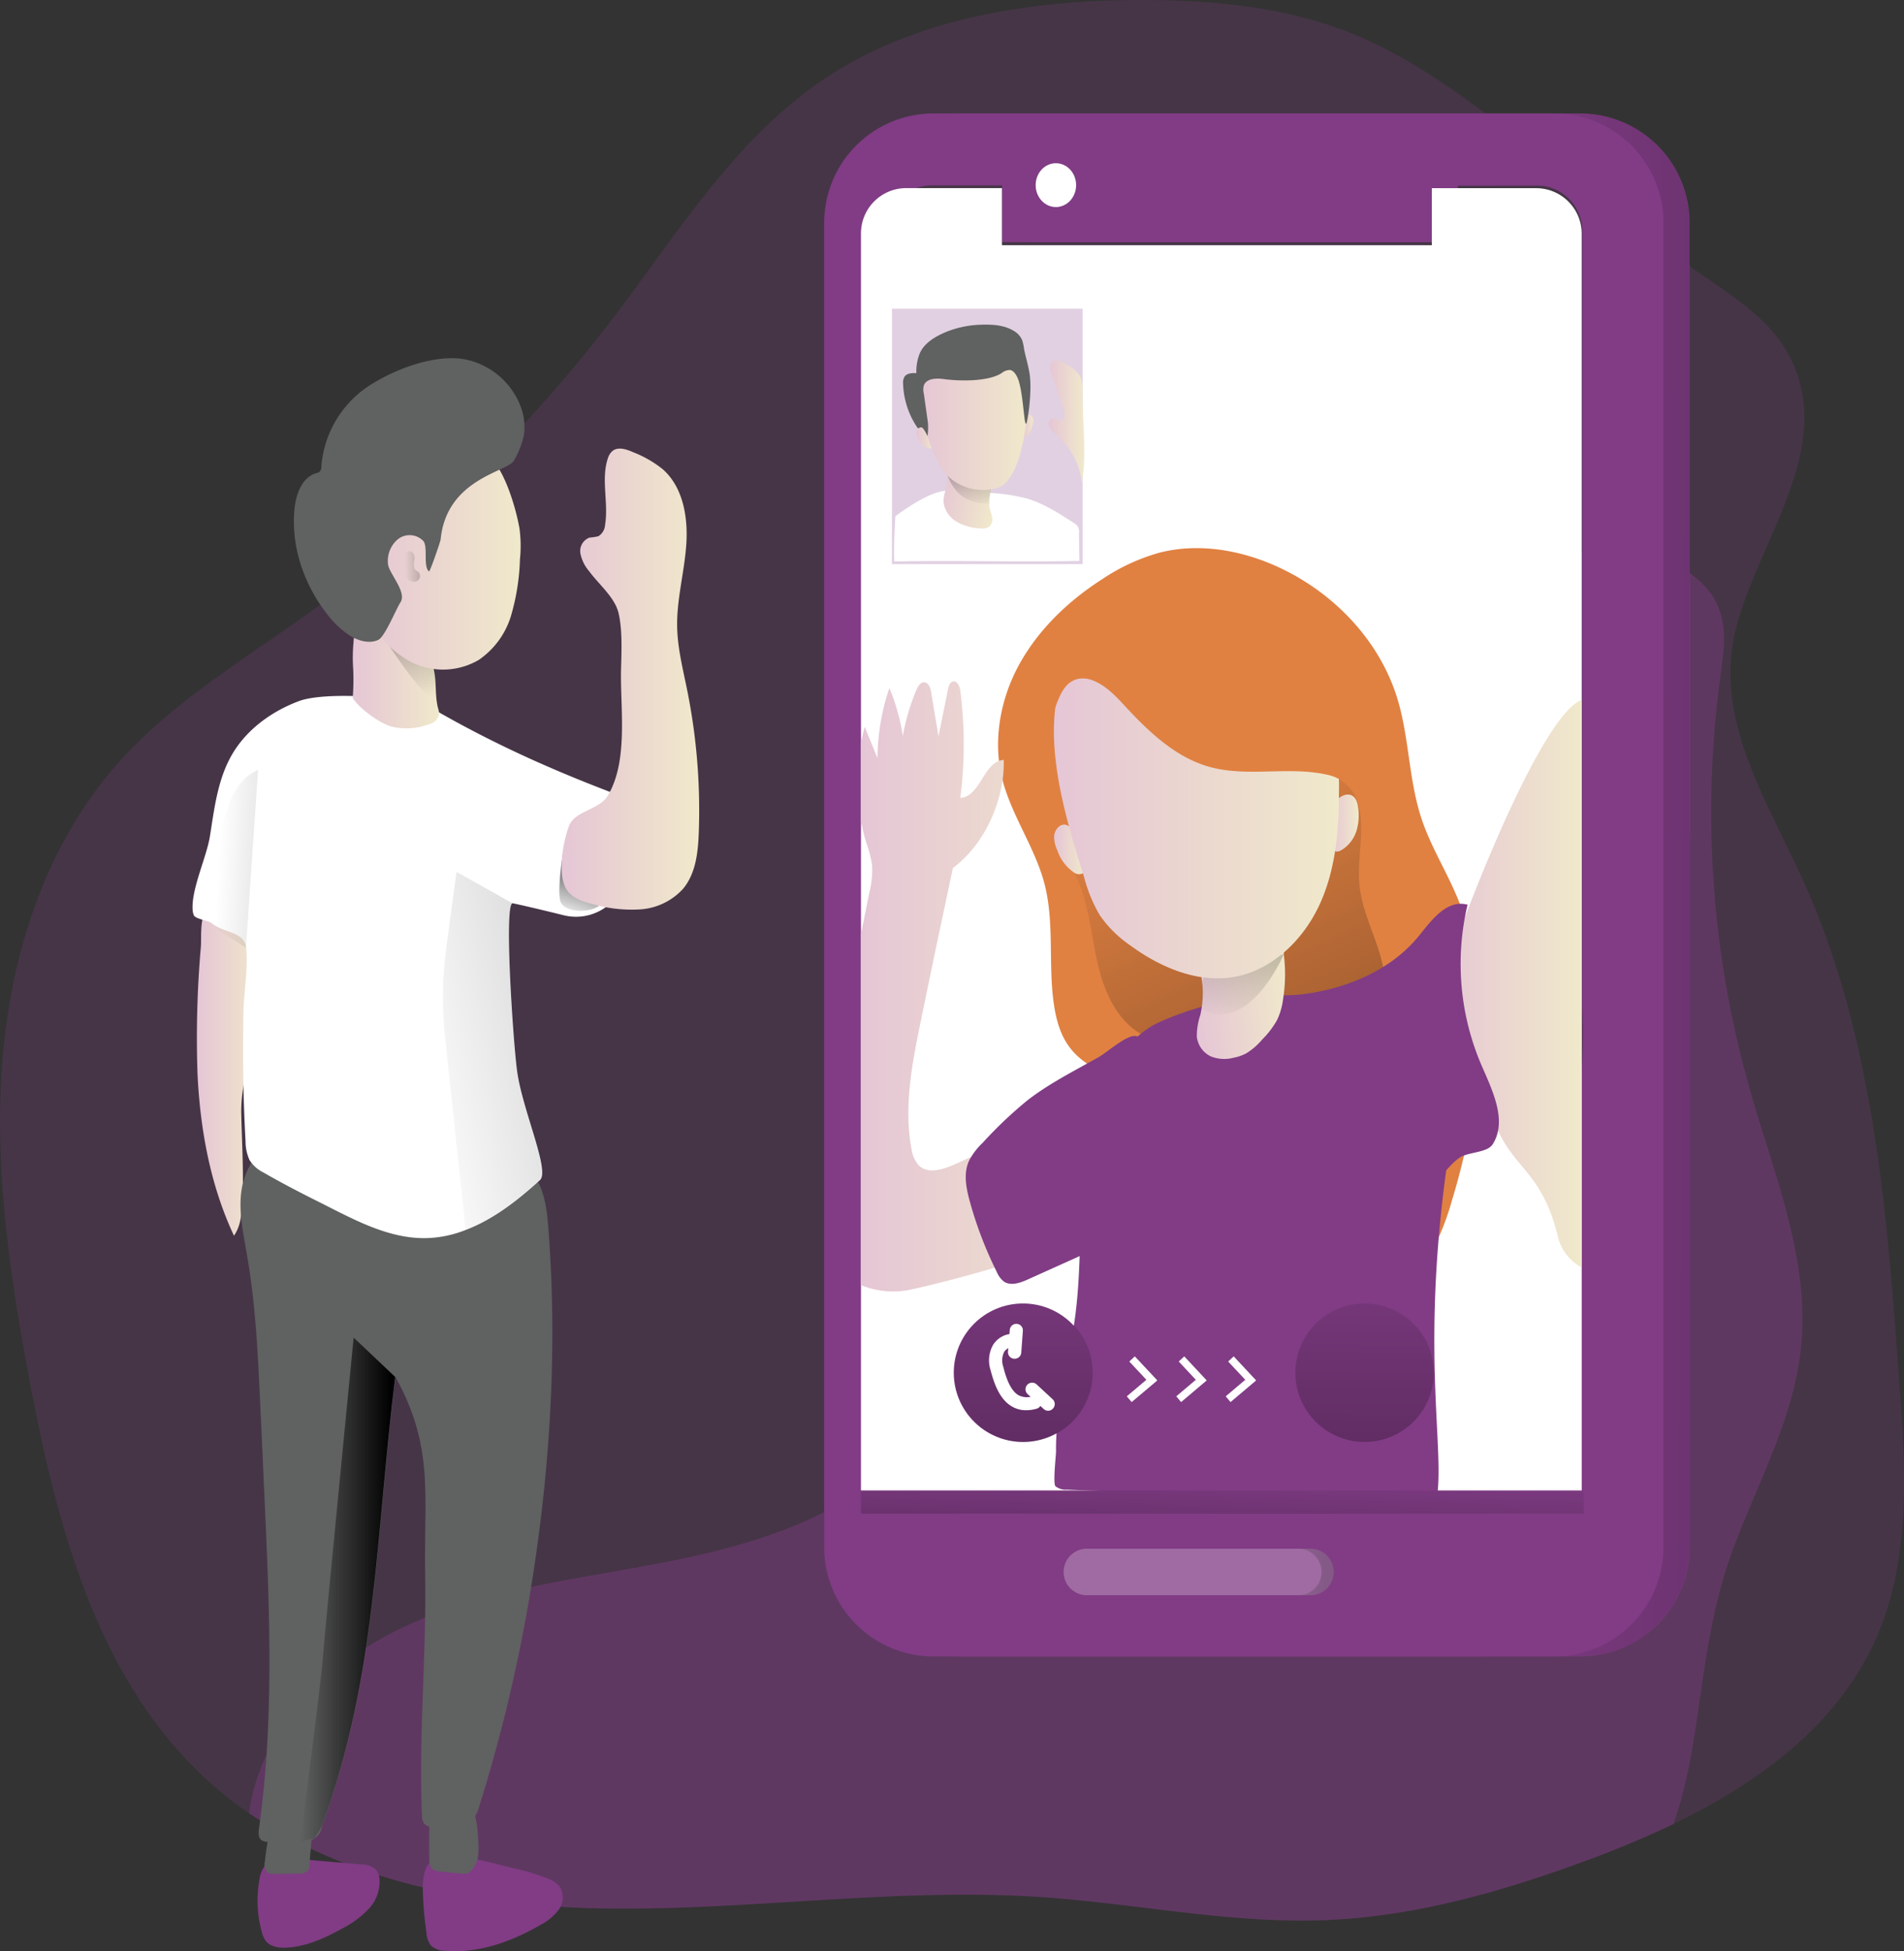 <svg id="Layer_1" data-name="Layer 1" xmlns="http://www.w3.org/2000/svg" xmlns:xlink="http://www.w3.org/1999/xlink" viewBox="0 0 417.86 428.11"><rect x="0" y="0" width="417.86" height="428.11" fill="#333333" stroke="none"/><defs><linearGradient id="linear-gradient" x1="96.05" y1="237.52" x2="110.26" y2="237.52" gradientUnits="userSpaceOnUse"><stop offset="0" stop-color="#e5c6d6"/><stop offset="0.42" stop-color="#ead4d0"/><stop offset="1" stop-color="#f0e9cb"/></linearGradient><linearGradient id="linear-gradient-2" x1="373.3" y1="196.57" x2="732.29" y2="198.43" gradientUnits="userSpaceOnUse"><stop offset="0" stop-color="#010101" stop-opacity="0"/><stop offset="0.95" stop-color="#010101"/></linearGradient><linearGradient id="linear-gradient-3" x1="310.91" y1="172.36" x2="421.6" y2="410.28" xlink:href="#linear-gradient-2"/><linearGradient id="linear-gradient-4" x1="284.21" y1="188.57" x2="291.06" y2="188.57" xlink:href="#linear-gradient"/><linearGradient id="linear-gradient-5" x1="344.47" y1="182.76" x2="351.05" y2="182.76" xlink:href="#linear-gradient"/><linearGradient id="linear-gradient-6" x1="293.21" y1="249.44" x2="314.61" y2="249.44" gradientTransform="translate(-9.75 15.93) rotate(-7.81)" xlink:href="#linear-gradient"/><linearGradient id="linear-gradient-7" x1="322.87" y1="227.22" x2="332.89" y2="181.41" xlink:href="#linear-gradient-2"/><linearGradient id="linear-gradient-8" x1="177.37" y1="203.86" x2="180.51" y2="194.91" xlink:href="#linear-gradient-2"/><linearGradient id="linear-gradient-9" x1="176.13" y1="151.27" x2="206.33" y2="151.27" xlink:href="#linear-gradient"/><linearGradient id="linear-gradient-10" x1="130.28" y1="149.97" x2="149.22" y2="149.97" xlink:href="#linear-gradient"/><linearGradient id="linear-gradient-11" x1="143.96" y1="155.31" x2="141.48" y2="125.71" xlink:href="#linear-gradient-2"/><linearGradient id="linear-gradient-12" x1="131.45" y1="124.72" x2="167.13" y2="124.72" xlink:href="#linear-gradient"/><linearGradient id="linear-gradient-13" x1="284.17" y1="175.5" x2="346.72" y2="175.5" xlink:href="#linear-gradient"/><linearGradient id="linear-gradient-14" x1="241.82" y1="218.63" x2="297.54" y2="218.63" xlink:href="#linear-gradient"/><linearGradient id="linear-gradient-15" x1="366.76" y1="218.01" x2="399.98" y2="218.01" xlink:href="#linear-gradient"/><linearGradient id="linear-gradient-16" x1="267.93" y1="74.5" x2="281.08" y2="74.5" gradientTransform="translate(10.22 -15.94) rotate(11.13)" xlink:href="#linear-gradient"/><linearGradient id="linear-gradient-17" x1="266.2" y1="114.03" x2="264.88" y2="95.74" xlink:href="#linear-gradient-2"/><linearGradient id="linear-gradient-18" x1="277.29" y1="95.63" x2="279.63" y2="95.63" xlink:href="#linear-gradient"/><linearGradient id="linear-gradient-19" x1="253.99" y1="98.2" x2="258.09" y2="98.2" xlink:href="#linear-gradient"/><linearGradient id="linear-gradient-20" x1="254.65" y1="94.84" x2="278.35" y2="94.84" xlink:href="#linear-gradient"/><linearGradient id="linear-gradient-21" x1="282.97" y1="94.7" x2="290.82" y2="94.7" xlink:href="#linear-gradient"/><linearGradient id="linear-gradient-22" x1="268.46" y1="321.94" x2="266.5" y2="395.42" xlink:href="#linear-gradient-2"/><linearGradient id="linear-gradient-23" x1="322.02" y1="347.38" x2="460.75" y2="345.05" xlink:href="#linear-gradient-2"/><linearGradient id="linear-gradient-24" x1="141.78" y1="126.47" x2="150.7" y2="126.23" xlink:href="#linear-gradient-2"/><linearGradient id="linear-gradient-25" x1="100.72" y1="190.3" x2="152.33" y2="192.63" xlink:href="#linear-gradient-2"/><linearGradient id="linear-gradient-26" x1="139.72" y1="235.64" x2="273.18" y2="208.67" xlink:href="#linear-gradient-2"/><linearGradient id="linear-gradient-27" x1="118.75" y1="350.99" x2="139.59" y2="350.99" xlink:href="#linear-gradient-2"/><linearGradient id="linear-gradient-28" x1="224.82" y1="267.78" x2="223.58" y2="469.91" xlink:href="#linear-gradient-2"/><linearGradient id="linear-gradient-29" x1="299.69" y1="267.78" x2="298.45" y2="469.91" xlink:href="#linear-gradient-2"/></defs><title>Video Call</title><path d="M464.77,361.31c-8.29,19.06-25.56,31.85-44.65,41.09-6.25,3-12.69,5.65-19.06,8-18.43,6.8-37.62,12.29-57.28,13.08-20.87.82-41.58-3.64-62.46-5.06-31.81-2.11-63.65,2.94-95.52,2.51-27.35-.39-56-5.58-78.25-20.9a81.35,81.35,0,0,1-10.41-8.39c-23.18-22-31.81-55-37.75-86.35-4.36-23.18-7.86-46.77-6-70.28s9.44-47.17,25-64.94c11.93-13.61,27.78-23,42.51-33.56a311.24,311.24,0,0,0,66.46-64.44c14-18.4,26.49-38.85,45.58-52C253.05,6.3,278.35,2.27,302.76,2.21c16.18-.07,32.63,1.48,47.6,7.66,12.48,5.18,23.48,13.38,34.28,21.5Q403.08,45.14,421.44,59c7.53,5.62,18.16,11.36,23.19,19.66,13.41,22.13-9.05,45.05-11.7,66.42-2.14,17.51,8.13,33.79,15.46,49.84,15.66,34.32,18.6,72.9,21.31,110.56C471.08,324.29,472.31,344,464.77,361.31Z" transform="translate(-52.87 -2.2)" fill="rgb(129,60,133)" opacity="0.24" style="isolation:isolate"/><path d="M448.13,297.86c-1.59,15.26-9.19,29.1-14.64,43.44-8.15,21.4-6.8,42.84-13.37,61.1-6.25,3-12.69,5.65-19.06,8-18.43,6.8-37.62,12.29-57.28,13.08-20.87.82-41.58-3.64-62.46-5.06-31.81-2.11-63.65,2.94-95.52,2.51-27.35-.39-56-5.58-78.25-20.9,2.28-18.1,16.88-32.74,33.39-40.6s35.21-10.3,53.31-13.61,36.7-7.89,51.2-19.25c9.45-7.4,16.65-17.28,23.06-27.45,31.14-49.65,46.5-109.93,87.69-151.65,15.13-15.29,36-28.1,57.05-23.81,7.23,1.45,14.56,5.55,17,12.48,1.65,4.63.82,9.72.16,14.6a222.09,222.09,0,0,0,6.48,90.48C442.21,259.88,450.11,278.57,448.13,297.86Z" transform="translate(-52.87 -2.2)" fill="rgb(129,60,133)" opacity="0.44" style="isolation:isolate"/><path d="M146.46,426.19a5.13,5.13,0,0,0,1,2.89,4.74,4.74,0,0,0,3.2,1.15c7.25.56,14.42-2,20.72-5.64a11.85,11.85,0,0,0,4.13-3.42,4.53,4.53,0,0,0,.16-5.08,6,6,0,0,0-2.54-1.71,49.14,49.14,0,0,0-7.33-2.22c-4.79-1.18-9.89-2.71-14.86-2.73-4.39,0-5.27,3.29-5.28,7.17A73.21,73.21,0,0,0,146.46,426.19Z" transform="translate(-52.87 -2.2)" fill="rgb(129,60,133)"/><path d="M111.54,410.91a6.55,6.55,0,0,0-1.76,3.88,25.55,25.55,0,0,0,.57,11.37,5.37,5.37,0,0,0,.8,1.83c1,1.34,2.9,1.61,4.57,1.53,4.33-.21,8.4-2.06,12.18-4.16a21.29,21.29,0,0,0,5.87-4.32,8.71,8.71,0,0,0,2.38-6.69,3.58,3.58,0,0,0-.78-1.94,4.83,4.83,0,0,0-3.24-1.15c-4-.37-8-.67-12-1.05C117.39,410,113.89,408.82,111.54,410.91Z" transform="translate(-52.87 -2.2)" fill="rgb(129,60,133)"/><path d="M96.22,237.89c.59,12.17,2.82,24.4,8,35.43,1.39-2,1.67-4.48,1.81-6.88.38-6.63-.07-13.28-.21-19.92-.15-7.26,2.73-13.56,3.31-20.8.38-4.73,1.88-15.62.7-20.22-.79-3.06-6.45-2-9.46-3.48-4-1.9-3.23,5.39-3.41,7.84A230,230,0,0,0,96.22,237.89Z" transform="translate(-52.87 -2.2)" fill="url(#linear-gradient)"/><path d="M399.66,27.09H263.4a24,24,0,0,0-24,24V341.63a24,24,0,0,0,24,24H399.66a24,24,0,0,0,24-24V51.08A24,24,0,0,0,399.66,27.09Zm6,209.69v91.8H247.46V52.85a10,10,0,0,1,10-10h21V55.32h94.33V42.89h23a10,10,0,0,1,10,10v170.2A89.9,89.9,0,0,1,405.65,236.78Z" transform="translate(-52.87 -2.2)" fill="rgb(129,60,133)"/><path d="M399.59,27.09H263.33a24,24,0,0,0-24,24V341.63a24,24,0,0,0,24,24H399.59a24,24,0,0,0,24-24V51.08A24,24,0,0,0,399.59,27.09Zm6,209.69v91.8H247.38V52.85a10,10,0,0,1,10-10h21V55.32h94.32V42.89h23a10,10,0,0,1,10,10v170.2A89.9,89.9,0,0,1,405.57,236.78Z" transform="translate(-52.87 -2.2)" fill="url(#linear-gradient-2)"/><path d="M169,353a343.62,343.62,0,0,1-10.9,45.32,8.87,8.87,0,0,1-1.52,3.21c-2,2.37-5.74,2.08-8.82,1.55a2.78,2.78,0,0,1-1.78-.73,3,3,0,0,1-.5-1.85c-.76-17.6,1-35.24.7-52.88s2-27.88-6.54-43.34c-4.4,35.58-3.9,64.94-16.09,98.63v0a4,4,0,0,1-4.75,3.3l-6.87.1a2.86,2.86,0,0,1-1.66-.36c-.76-.57-.69-1.69-.56-2.61,3.4-24.08,2.31-48.53,1.19-72.8-.3-6.74-.59-13.45-.92-20.15-.5-10.94-1-21.9-2.88-32.67-.76-4.52-1.81-9.08-1.32-13.64s2.88-9.25,7.07-11.07a17.86,17.86,0,0,1,6.47-1.15c13.38-.66,27.35-.17,40.53,2.57,9.38,1.95,12.45,6.51,13.25,15.86C175.39,297.8,173.58,325.94,169,353Z" transform="translate(-52.87 -2.2)" fill="#606161"/><path d="M394,27.09H257.75a24,24,0,0,0-24,24V341.63a24,24,0,0,0,24,24H394a24,24,0,0,0,23.95-24V51.08A24,24,0,0,0,394,27.09Zm6,209.69v91.8H241.8V52.85a10,10,0,0,1,10-10h21V55.32h94.32V42.89h23a10,10,0,0,1,10,10v170.2A89.9,89.9,0,0,1,400,236.78Z" transform="translate(-52.87 -2.2)" fill="rgb(129,60,133)"/><path d="M400,53.47V329.21H241.82V53.47a9.94,9.94,0,0,1,9.94-10h21V56h94.34V43.49h23A10,10,0,0,1,400,53.47Z" transform="translate(-52.87 -2.2)" fill="#fff"/><path d="M377.63,234.28a155.68,155.68,0,0,1-6.19,31.57v0a56.19,56.19,0,0,1-2.42,6.89,20.83,20.83,0,0,1-3.12,5.17c-5.44,6.6-15.3,8.14-23.4,5.3-.67-.25-1.33-.52-2-.82-8.37-3.87-14.27-11.85-17.8-20.41-1.46-3.54-2.6-7.29-4.78-10.43-4.6-6.74-12.91-9.65-20.41-12.82-.42-.18-.82-.36-1.21-.55-7.5-3.35-10.89-7-12.15-15.72s.15-17.6-2-26.15c-2.12-8.29-7.53-15.45-9.46-23.77s-.16-17.47,4.11-25,10.73-13.64,18-18.29a43.39,43.39,0,0,1,12.61-5.81c9.22-2.33,19.2-.3,27.69,4,11.37,5.75,20.71,15.85,24.43,28,2.63,8.59,2.48,17.87,5.32,26.4,2,6,5.33,11.3,7.77,17.08a66.65,66.65,0,0,1,5,21.19A89.56,89.56,0,0,1,377.63,234.28Z" transform="translate(-52.87 -2.2)" fill="#e08142"/><path d="M351.6,184c0,4.19-.8,8.38-.36,12.54.52,5,2.83,9.72,4.34,14.58s2.13,10.44-.53,14.77a18.47,18.47,0,0,1-5.68,5.41c-8.62,5.84-19.84,9.18-29.52,5.36-2.94-1.17-5.61-2.94-8.52-4.21s-5.91-2-8.53-3.68c-4.89-3.1-7.47-8.82-8.85-14.44s-1.81-11.48-3.75-16.93c-2.33-6.53-6.83-12.82-5.83-19.68.81-5.59,5.32-10.13,10.52-12.34s11-2.45,16.66-2.22a81,81,0,0,1,28.74,6.4C347.63,172.67,351.59,174.92,351.6,184Z" transform="translate(-52.87 -2.2)" fill="url(#linear-gradient-3)"/><path d="M285.53,183.37a3,3,0,0,0-1.32,2.56,7.39,7.39,0,0,0,.73,2.9,9.59,9.59,0,0,0,3.66,4.82,1.79,1.79,0,0,0,2.06.06,1.88,1.88,0,0,0,.39-1.48C290.94,190.23,288.73,181.55,285.53,183.37Z" transform="translate(-52.87 -2.2)" fill="url(#linear-gradient-4)"/><path d="M350.87,179a11.77,11.77,0,0,1-.3,5.47,7.54,7.54,0,0,1-3.33,4.26,2.22,2.22,0,0,1-1,.32,1.64,1.64,0,0,1-1.33-1,4.14,4.14,0,0,1-.34-1.68c-.11-2.25-.32-5.73,1-7.75C347.1,176.14,350.3,175.4,350.87,179Z" transform="translate(-52.87 -2.2)" fill="url(#linear-gradient-5)"/><path d="M307.44,226.41a67.72,67.72,0,0,1,28.64-5.84,39.63,39.63,0,0,1,9.4,1.13,28.48,28.48,0,0,1,13.29,7.78,43.24,43.24,0,0,1,5.87,8,45,45,0,0,1,4.2,8.74c1,3.06,2.35,6.27,1.89,9.45-6.09,41.41-1,63-2.41,74.36-26.33-1-55,.17-81.35-1a3.51,3.51,0,0,1-2.46-.74c-.6-.61.13-6.78.12-7.64-.12-10.15,3-20,4.26-30.09,1.45-11.28.66-22.77,2.14-34S297.05,231,307.44,226.41Z" transform="translate(-52.87 -2.2)" fill="rgb(129,60,133)"/><path d="M316.3,224.89a14.33,14.33,0,0,0-.77,4.78,5.46,5.46,0,0,0,3.06,4.3,7.94,7.94,0,0,0,5,.3,9.66,9.66,0,0,0,2.85-1,14.67,14.67,0,0,0,3.44-3,19.27,19.27,0,0,0,3.28-4.31,14.85,14.85,0,0,0,1.27-4.34,34.84,34.84,0,0,0,.19-10,3.47,3.47,0,0,0-1.22-2.65,3.54,3.54,0,0,0-2.39-.25c-3.93.52-8,1.36-11,4-.92.81-1.87,1.63-2.76,2.46a2,2,0,0,0-.59,2.07A22.37,22.37,0,0,1,316.3,224.89Z" transform="translate(-52.87 -2.2)" fill="url(#linear-gradient-6)"/><path d="M334.63,211.54s-6.39,15.21-15.93,13.07l-2.15-1.08.36-7.16Z" transform="translate(-52.87 -2.2)" opacity="0.5" fill="url(#linear-gradient-7)"/><path d="M193.3,182.59a76.42,76.42,0,0,1-3.47,13.29A11.19,11.19,0,0,1,176.54,203c-4.53-1.12-9.08-2.2-11.16-2.62h0c-2,0,.2,31.61,1,37,1.16,8.36,7.2,21.67,5,23.72-4.83,4.42-10.24,8.65-16.25,10.93a24.86,24.86,0,0,1-8.86,1.82c-8.45.13-16.31-4.4-23.65-8.06-4-2-8.06-4.1-12-6.38a7.4,7.4,0,0,1-3-2.71,10,10,0,0,1-.86-4.09c-.53-9.51-.66-19-.46-28.54.1-4.49,1.06-9.48.59-13.91-.39-3.63-4.82-3.17-7.56-5.41-.76-.6-3.57-.9-3.93-1.75a3.88,3.88,0,0,1-.26-1.26c-.27-4.49,3.07-11.53,3.79-16,.93-5.78,1.62-12,4.5-17.34,3.13-5.82,8.75-10,15-12.36s25.37-.7,29,1.42c24,14,45,20.09,45.61,21.18A6.17,6.17,0,0,1,193.3,182.59Z" transform="translate(-52.87 -2.2)" fill="#fff"/><path d="M176.47,189s-1.55,9.3-.47,11.31,6.05,2.33,8.37.62S176.47,189,176.47,189Z" transform="translate(-52.87 -2.2)" opacity="0.5" fill="url(#linear-gradient-8)"/><path d="M186.23,176.82c-1.77,3-7.13,3.29-8.44,6.48a26.9,26.9,0,0,0-1.65,9.47A9.18,9.18,0,0,0,177,197c1.07,2.09,3.57,3,5.84,3.54a31,31,0,0,0,10.56,1.18,13.91,13.91,0,0,0,9.38-4.52c2.8-3.36,3.29-8,3.45-12.4a133.35,133.35,0,0,0-2.58-31.33c-.92-4.55-2.08-9.09-2.17-13.73-.12-6,1.58-12,2-18s-.67-12.69-5.23-16.65a25,25,0,0,0-6.44-3.68c-1.48-.66-3.36-1.27-4.58-.21a3.59,3.59,0,0,0-1,1.69c-1.47,4.62.23,9.68-.57,14.46a3.1,3.1,0,0,1-1.49,2.51,13.46,13.46,0,0,1-1.92.29,3.14,3.14,0,0,0-2,3.5,8.59,8.59,0,0,0,1.94,3.91c2.14,2.91,5.64,5.72,6.44,9.2.94,4.1.58,9.14.52,13.33C189.11,158.62,190.65,169.45,186.23,176.82Z" transform="translate(-52.87 -2.2)" fill="url(#linear-gradient-9)"/><path d="M147.1,402.31c-.07,2.64-.06,5.29,0,7.93a2.69,2.69,0,0,0,.61,2,2.65,2.65,0,0,0,1.48.52c1.79.25,3.58.43,5.38.55a2.21,2.21,0,0,0,.89-.06,1.77,1.77,0,0,0,.5-.32,5.65,5.65,0,0,0,1.82-3.47,16.63,16.63,0,0,0,0-4,24,24,0,0,0-1-6.21,1.1,1.1,0,0,0-.37-.61,1.12,1.12,0,0,0-.59-.17,22.88,22.88,0,0,0-6.66.25C147.23,399.11,147.16,400.28,147.1,402.31Z" transform="translate(-52.87 -2.2)" fill="#606161"/><path d="M111,410.61a2.51,2.51,0,0,0,.6,2.42,2.55,2.55,0,0,0,1.55.32l5.15-.07a2.6,2.6,0,0,0,2.22-.76,2.54,2.54,0,0,0,.3-1.39c.07-2.69.83-6.39.22-9-.39-1.66-.27-1.46-2.13-1.65a9.92,9.92,0,0,0-3.52.09C111.73,401.61,111.42,407.48,111,410.61Z" transform="translate(-52.87 -2.2)" fill="#606161"/><path d="M149,157.56a3.54,3.54,0,0,1,.17,1.73,3.07,3.07,0,0,1-2.14,1.8,13.93,13.93,0,0,1-8.05.57c-2.66-.65-7.25-4-8.7-6.31a53.37,53.37,0,0,0,.11-6.27,35.6,35.6,0,0,1,.07-6,6.25,6.25,0,0,1,1.7-4.14c2-1.73,5-.84,7.45.14,2.25.9,4.68,2,5.77,4.13,1,1.94,2.33,4.08,2.74,6.08C148.68,152,148.3,154.8,149,157.56Z" transform="translate(-52.87 -2.2)" fill="url(#linear-gradient-10)"/><path d="M137.87,143.26s7.44,11.63,10.39,12.4l.15-7.75Z" transform="translate(-52.87 -2.2)" opacity="0.5" fill="url(#linear-gradient-11)"/><path d="M166.87,118.09a28.88,28.88,0,0,1,.11,6.83,49.15,49.15,0,0,1-1.92,12.25,18,18,0,0,1-7.17,9.85,15.59,15.59,0,0,1-14.66.5,22,22,0,0,1-11.53-22.43c.63-3.74,2.42-7.16,4.31-10.45,2.61-4.54,5.59-9.09,10-11.89,4-2.51,11-3.85,14.63,0C163.85,106,166.1,113.78,166.87,118.09Z" transform="translate(-52.87 -2.2)" fill="url(#linear-gradient-12)"/><path d="M155.63,81.2a16.61,16.61,0,0,1,11.3,9.67,12.61,12.61,0,0,1,.9,6.88,18.88,18.88,0,0,1-2.18,5.52c-1.31,2.45-14.76,3.88-16.08,17.29,0,.34-2.34,7.14-2.55,7-1.33-1-.18-5.37-1.24-6.66a4.18,4.18,0,0,0-5.56-.42,6.24,6.24,0,0,0-2.2,5.47c.16,2,4.23,6.14,2.72,8.43-.88,1.32-3.4,7.52-4.83,8.2-2,.95-4.48.21-6.37-1a20.45,20.45,0,0,1-5-4.8c-5.09-6.56-7.92-15-7-23.26.37-3.12,1.72-6.66,4.76-7.51a1.87,1.87,0,0,0,.71-.29,1.63,1.63,0,0,0,.39-1.18A23.29,23.29,0,0,1,134.8,86.26C140.41,82.84,149.16,79.64,155.63,81.2Z" transform="translate(-52.87 -2.2)" fill="#606161"/><path d="M290.81,194.73a33.17,33.17,0,0,0,3.41,8.25,25.88,25.88,0,0,0,6.64,6.6c6.55,4.81,14.65,8.31,22.66,7,8.38-1.39,15.23-8,18.83-15.65s4.39-16.4,4.37-24.89a52.21,52.21,0,0,0-1.52-13.94c-2.89-10.42-11.06-18.85-20.69-23.75a36,36,0,0,0-14.84-4.18A22.91,22.91,0,0,0,295,138.45C277.3,151.9,285.36,177.19,290.81,194.73Z" transform="translate(-52.87 -2.2)" fill="url(#linear-gradient-13)"/><path d="M289.38,151.17a5.77,5.77,0,0,1,3.49.39c2.86,1.15,5,3.53,7.1,5.78,5.2,5.61,11.06,11.12,18.43,13.14,8.23,2.26,17.12-.17,25.45,1.64a9.33,9.33,0,0,1,3.27,1.23c1.2.8,2.07,2,3.23,2.88s2.89,1.29,4,.35a4,4,0,0,0,1-3.28c-.22-5.3-2.25-10.34-4.31-15.23-2.95-7-6.17-14.09-11.62-19.35C333.1,132.64,324.94,127,316.2,127l-17.88,3.41c-5.79,3-9.77,8.65-14.52,13.14a29.12,29.12,0,0,0-4.64,4.91,18,18,0,0,0-2.43,8.63c-.13,1.74-.29,4.67,1.51,5.71,1.45.84,3.18-.15,4.15-1.28C284.93,158.52,284.88,152.31,289.38,151.17Z" transform="translate(-52.87 -2.2)" fill="#e08142"/><path d="M297.54,241.78a80.86,80.86,0,0,1-5.28,15.32c-2.28,4.53-8.53,18.17-13.05,20.42-4.86,2.37-23.29,7.06-27.32,7.79a18.75,18.75,0,0,1-10.07-1.15v-77l1.88-9.31a19.76,19.76,0,0,0,.56-5.72,22.74,22.74,0,0,0-1.22-4.89,36.83,36.83,0,0,1-1.22-5.08V165.24c.23-1.18.49-2.37.82-3.56.93,2.28,1.89,4.56,2.81,6.87a48.61,48.61,0,0,1,2.61-15.39A44.72,44.72,0,0,1,251,163.69a47.09,47.09,0,0,1,3-10.14c.33-.82.93-1.75,1.79-1.65s1.28,1.19,1.42,2.11c.53,3.24,1.09,6.48,1.62,9.72.72-3.51,1.45-7,2.14-10.51.13-.59.37-1.32,1-1.48.92-.3,1.52,1,1.65,2a92.12,92.12,0,0,1,0,23.52c4.42-.2,5.15-8.1,9.54-8.33.2,8.75-4.12,18.47-11.16,23.72Q258.43,209.33,255,226c-1.91,9.32-3.86,19-2.08,28.31a6.7,6.7,0,0,0,1.59,3.57c2,2,5.38.92,8-.27Q280,249.71,297.54,241.78Z" transform="translate(-52.87 -2.2)" fill="url(#linear-gradient-14)"/><path d="M278.35,243.62a92.74,92.74,0,0,0-9.86,9.36,14.39,14.39,0,0,0-3,4c-1.2,2.74-.58,5.91.21,8.79a85.73,85.73,0,0,0,5.93,15.5,5.23,5.23,0,0,0,1.56,2.11c1.51,1,3.55.31,5.22-.45l11.23-5.06a31.38,31.38,0,0,0,4.61-2.38,23.9,23.9,0,0,0,7.41-8.66,44.72,44.72,0,0,0,4.5-30.58c-.41-2-1.59-6.5-4.13-6.75-2-.2-6.21,3.6-8,4.61C288.74,237.11,283.21,239.85,278.35,243.62Z" transform="translate(-52.87 -2.2)" fill="rgb(129,60,133)"/><path d="M394.86,273.88a10.44,10.44,0,0,0,5.12,6.4V155.74c-10.07,4-30,57.59-32.55,68.12-3.6,15,8.32,3.81,11.51,18.14C382.87,259.65,390.65,256.27,394.86,273.88Z" transform="translate(-52.87 -2.2)" fill="url(#linear-gradient-15)"/><path d="M364.41,207.36c2.87-3.59,6.1-7.84,10.54-6.67a56.22,56.22,0,0,0,3,35.1c2.43,5.64,5.78,12.25,2.52,17.46-1.19,1.9-5.37,1.68-7.24,2.93-3,2-4.18,5.67-7.8,5.14s-6.4-3.69-8.74-6.61c-5.77-7.21-22.41-24-20.62-34.14C336.08,220.57,354.18,220.14,364.41,207.36Z" transform="translate(-52.87 -2.2)" fill="rgb(129,60,133)"/><rect x="195.75" y="67.74" width="41.85" height="56.03" fill="rgb(129,60,133)" opacity="0.24" style="isolation:isolate"/><path d="M249.37,115.46s-.46,7.31-.23,9.94c13.61-.3,27,.16,40.62-.13l-.09-6.06a2.14,2.14,0,0,0-1.21-2.31c-3.2-2.08-6.46-4.19-10.11-5.29a40.09,40.09,0,0,0-8.93-1.28c-3.25-.22-7-1-10.18-.26S252.07,113.48,249.37,115.46Z" transform="translate(-52.87 -2.2)" fill="#fff"/><path d="M260.64,108.52c-.22,1.34-.79,2.64-.67,4a5.78,5.78,0,0,0,2.88,4.15,10.94,10.94,0,0,0,5.36,1.47,3.16,3.16,0,0,0,1.41-.18,2,2,0,0,0,1-2.06c-.07-.8-.42-1.58-.57-2.39-.49-2.66,1.22-5.45-.08-7.93a6.3,6.3,0,0,0-3.54-2.72,16.66,16.66,0,0,0-4.66-.72c-2-.09-2.21.77-1.64,2.22A8,8,0,0,1,260.64,108.52Z" transform="translate(-52.87 -2.2)" fill="url(#linear-gradient-16)"/><path d="M260.71,106.16s1.1,3.84,4.07,5.35a8.82,8.82,0,0,0,5.17,1.1s.23-3.25.76-4S260.71,106.16,260.71,106.16Z" transform="translate(-52.87 -2.2)" opacity="0.5" fill="url(#linear-gradient-17)"/><path d="M278.53,93.24a.84.84,0,0,1,.77.19,1.34,1.34,0,0,1,.32,1.07,6.78,6.78,0,0,1-.7,2.47c-.19.44-.45.92-.92,1a.53.53,0,0,1-.41,0c-.31-.16-.32-.59-.29-.94l.16-2.13A2,2,0,0,1,278.53,93.24Z" transform="translate(-52.87 -2.2)" fill="url(#linear-gradient-18)"/><path d="M257.48,97.18a5,5,0,0,0-1.13-1.06,1.71,1.71,0,0,0-1.5-.2,1.61,1.61,0,0,0-.82,1.83,3.9,3.9,0,0,0,1.12,1.83,3.35,3.35,0,0,0,1.17.88,1.35,1.35,0,0,0,1.4-.16,1.61,1.61,0,0,0,.2-1.79,9.71,9.71,0,0,1-.73-1.77" transform="translate(-52.87 -2.2)" fill="url(#linear-gradient-19)"/><path d="M262,107.58a11.29,11.29,0,0,0,9.81,1.66c5.52-1.74,6.93-17,6.45-20.29s-1.14-6.35-4-7.93c-3.24-1.78-7.24-1-10.83-.08-2.85.71-6,1.64-7.55,4.11-2,3-1.19,7.87,0,11.14C257.15,100.06,258.54,105.05,262,107.58Z" transform="translate(-52.87 -2.2)" fill="url(#linear-gradient-20)"/><path d="M251.59,90.16a17.37,17.37,0,0,1-.52-3.73,2.58,2.58,0,0,1,.31-1.58c.53-.78,1.65-.82,2.6-.78a10.72,10.72,0,0,1,.72-4.28c1-2.39,3.52-3.8,5.81-4.76a22.15,22.15,0,0,1,7.79-1.59c2.43-.08,5,.09,7.06,1.36a4.41,4.41,0,0,1,1.83,2,11.79,11.79,0,0,1,.44,2.06c.36,1.74.82,3.24,1.14,5,.74,4.12-.43,11.17-.7,11.32-.52.27-.65-7.75-2-10.33-.35-.66-.83-1.38-1.57-1.48a3,3,0,0,0-1.85.72c-3,1.87-9.18,1.75-12.68,1.28-1.64-.22-3.77-.16-4.35,1.39a3.77,3.77,0,0,0,0,1.83l.89,6.3a12.63,12.63,0,0,1-.1,3,8.51,8.51,0,0,0-.83-1.51c-.16-.2-.26-.37-.5-.42s-.74.27-.78.2A17.88,17.88,0,0,1,251.59,90.16Z" transform="translate(-52.87 -2.2)" fill="#606161"/><path d="M284.5,97.45a4.3,4.3,0,0,1-1.45-1.7c-.25-.71.1-1.68.85-1.77s1.33.59,2,.38.69-1.42.42-2.22l-2.69-7.77c-.34-1-.59-2.22.22-2.84s1.84-.11,2.67.37c1.43.83,3,1.78,3.57,3.33a7.27,7.27,0,0,1,.33,2.67c0,6.49,1,13.86-.11,20.24A16.4,16.4,0,0,0,284.5,97.45Z" transform="translate(-52.87 -2.2)" fill="url(#linear-gradient-21)"/><ellipse cx="231.73" cy="40.62" rx="4.44" ry="4.81" fill="#fff"/><rect x="188.95" y="327.01" width="158.63" height="5.09" fill="url(#linear-gradient-22)"/><path d="M345.57,347.08a5.1,5.1,0,0,1-5.12,5.12H291.63a5.11,5.11,0,1,1,0-10.21h48.82A5.1,5.1,0,0,1,345.57,347.08Z" transform="translate(-52.87 -2.2)" fill="#fff" opacity="0.24" style="isolation:isolate"/><path d="M345.57,347.08a5.1,5.1,0,0,1-5.12,5.12h-2.88a5.11,5.11,0,1,0,0-10.21h2.88A5.1,5.1,0,0,1,345.57,347.08Z" transform="translate(-52.87 -2.2)" fill="url(#linear-gradient-23)"/><path d="M143.83,125.1a2.11,2.11,0,0,0-.3-1.58,1.25,1.25,0,0,0-1.81,0,1.85,1.85,0,0,0-.36.68,5.91,5.91,0,0,0-.16,2,5.27,5.27,0,0,0,.58,2.45,2.2,2.2,0,0,0,2.1,1.17,1.24,1.24,0,0,0,1-1.88c-.21-.38-.76-.5-1-.93A3.25,3.25,0,0,1,143.83,125.1Z" transform="translate(-52.87 -2.2)" opacity="0.5" fill="url(#linear-gradient-24)"/><path d="M106.85,210.12l2.66-39s-4,1.24-6.2,7.13-8,24.67-8,24.67Z" transform="translate(-52.87 -2.2)" opacity="0.5" fill="url(#linear-gradient-25)"/><path d="M171.3,261.07c-4.83,4.42-10.24,8.65-16.25,10.93l-4.51-42.32a82.37,82.37,0,0,1,.28-19.66l2.24-16.53,12.29,6.9c-2,0,.2,31.61,1,37C167.47,245.71,173.51,259,171.3,261.07Z" transform="translate(-52.87 -2.2)" opacity="0.5" fill="url(#linear-gradient-26)"/><path d="M139.59,304.3c-4.4,35.58-3.9,64.94-16.09,98.63v0l-1.62,2.61-3.13.69s4.55-34.55,5-40.6,6.73-69.95,6.73-69.95Z" transform="translate(-52.87 -2.2)" fill="url(#linear-gradient-27)"/><circle cx="224.5" cy="301.18" r="15.19" fill="rgb(129,60,133)"/><circle cx="224.62" cy="301.18" r="15.19" fill="url(#linear-gradient-28)"/><circle cx="298.9" cy="301.18" r="15.19" fill="rgb(129,60,133)"/><circle cx="299.48" cy="301.18" r="15.19" fill="url(#linear-gradient-29)"/><polygon points="248.36 307.62 247.29 306.36 251.59 302.73 247.84 298.72 249.05 297.59 253.99 302.87 248.36 307.62" fill="#fff"/><polygon points="259.21 307.62 258.15 306.36 262.44 302.73 258.69 298.72 259.9 297.59 264.83 302.87 259.21 307.62" fill="#fff"/><polygon points="270.06 307.62 269 306.36 273.29 302.73 269.54 298.72 270.75 297.59 275.68 302.87 270.06 307.62" fill="#fff"/><path d="M278.07,311.61a6.09,6.09,0,0,1-3.12-.82c-2.83-1.64-4-5.36-4.69-8a6.92,6.92,0,0,1,.58-5.56,5.26,5.26,0,0,1,3.29-2.28,1.42,1.42,0,0,1,1.68,1.14,1.43,1.43,0,0,1-1.13,1.68,2.52,2.52,0,0,0-1.44,1.05,4.29,4.29,0,0,0-.18,3.28c.83,3.36,1.92,5.39,3.33,6.21a4,4,0,0,0,3.19.2,1.44,1.44,0,0,1,.79,2.77A8.32,8.32,0,0,1,278.07,311.61Z" transform="translate(-52.87 -2.2)" fill="#fff"/><path d="M275.53,300.31h-.12a1.44,1.44,0,0,1-1.32-1.55l.39-4.78a1.45,1.45,0,0,1,1.55-1.32,1.43,1.43,0,0,1,1.32,1.55L277,299A1.45,1.45,0,0,1,275.53,300.31Z" transform="translate(-52.87 -2.2)" fill="#fff"/><path d="M282.91,311.72a1.42,1.42,0,0,1-1-.39l-3.52-3.26a1.44,1.44,0,1,1,2-2.11l3.52,3.26a1.44,1.44,0,0,1,.07,2A1.42,1.42,0,0,1,282.91,311.72Z" transform="translate(-52.87 -2.2)" fill="#fff"/></svg>